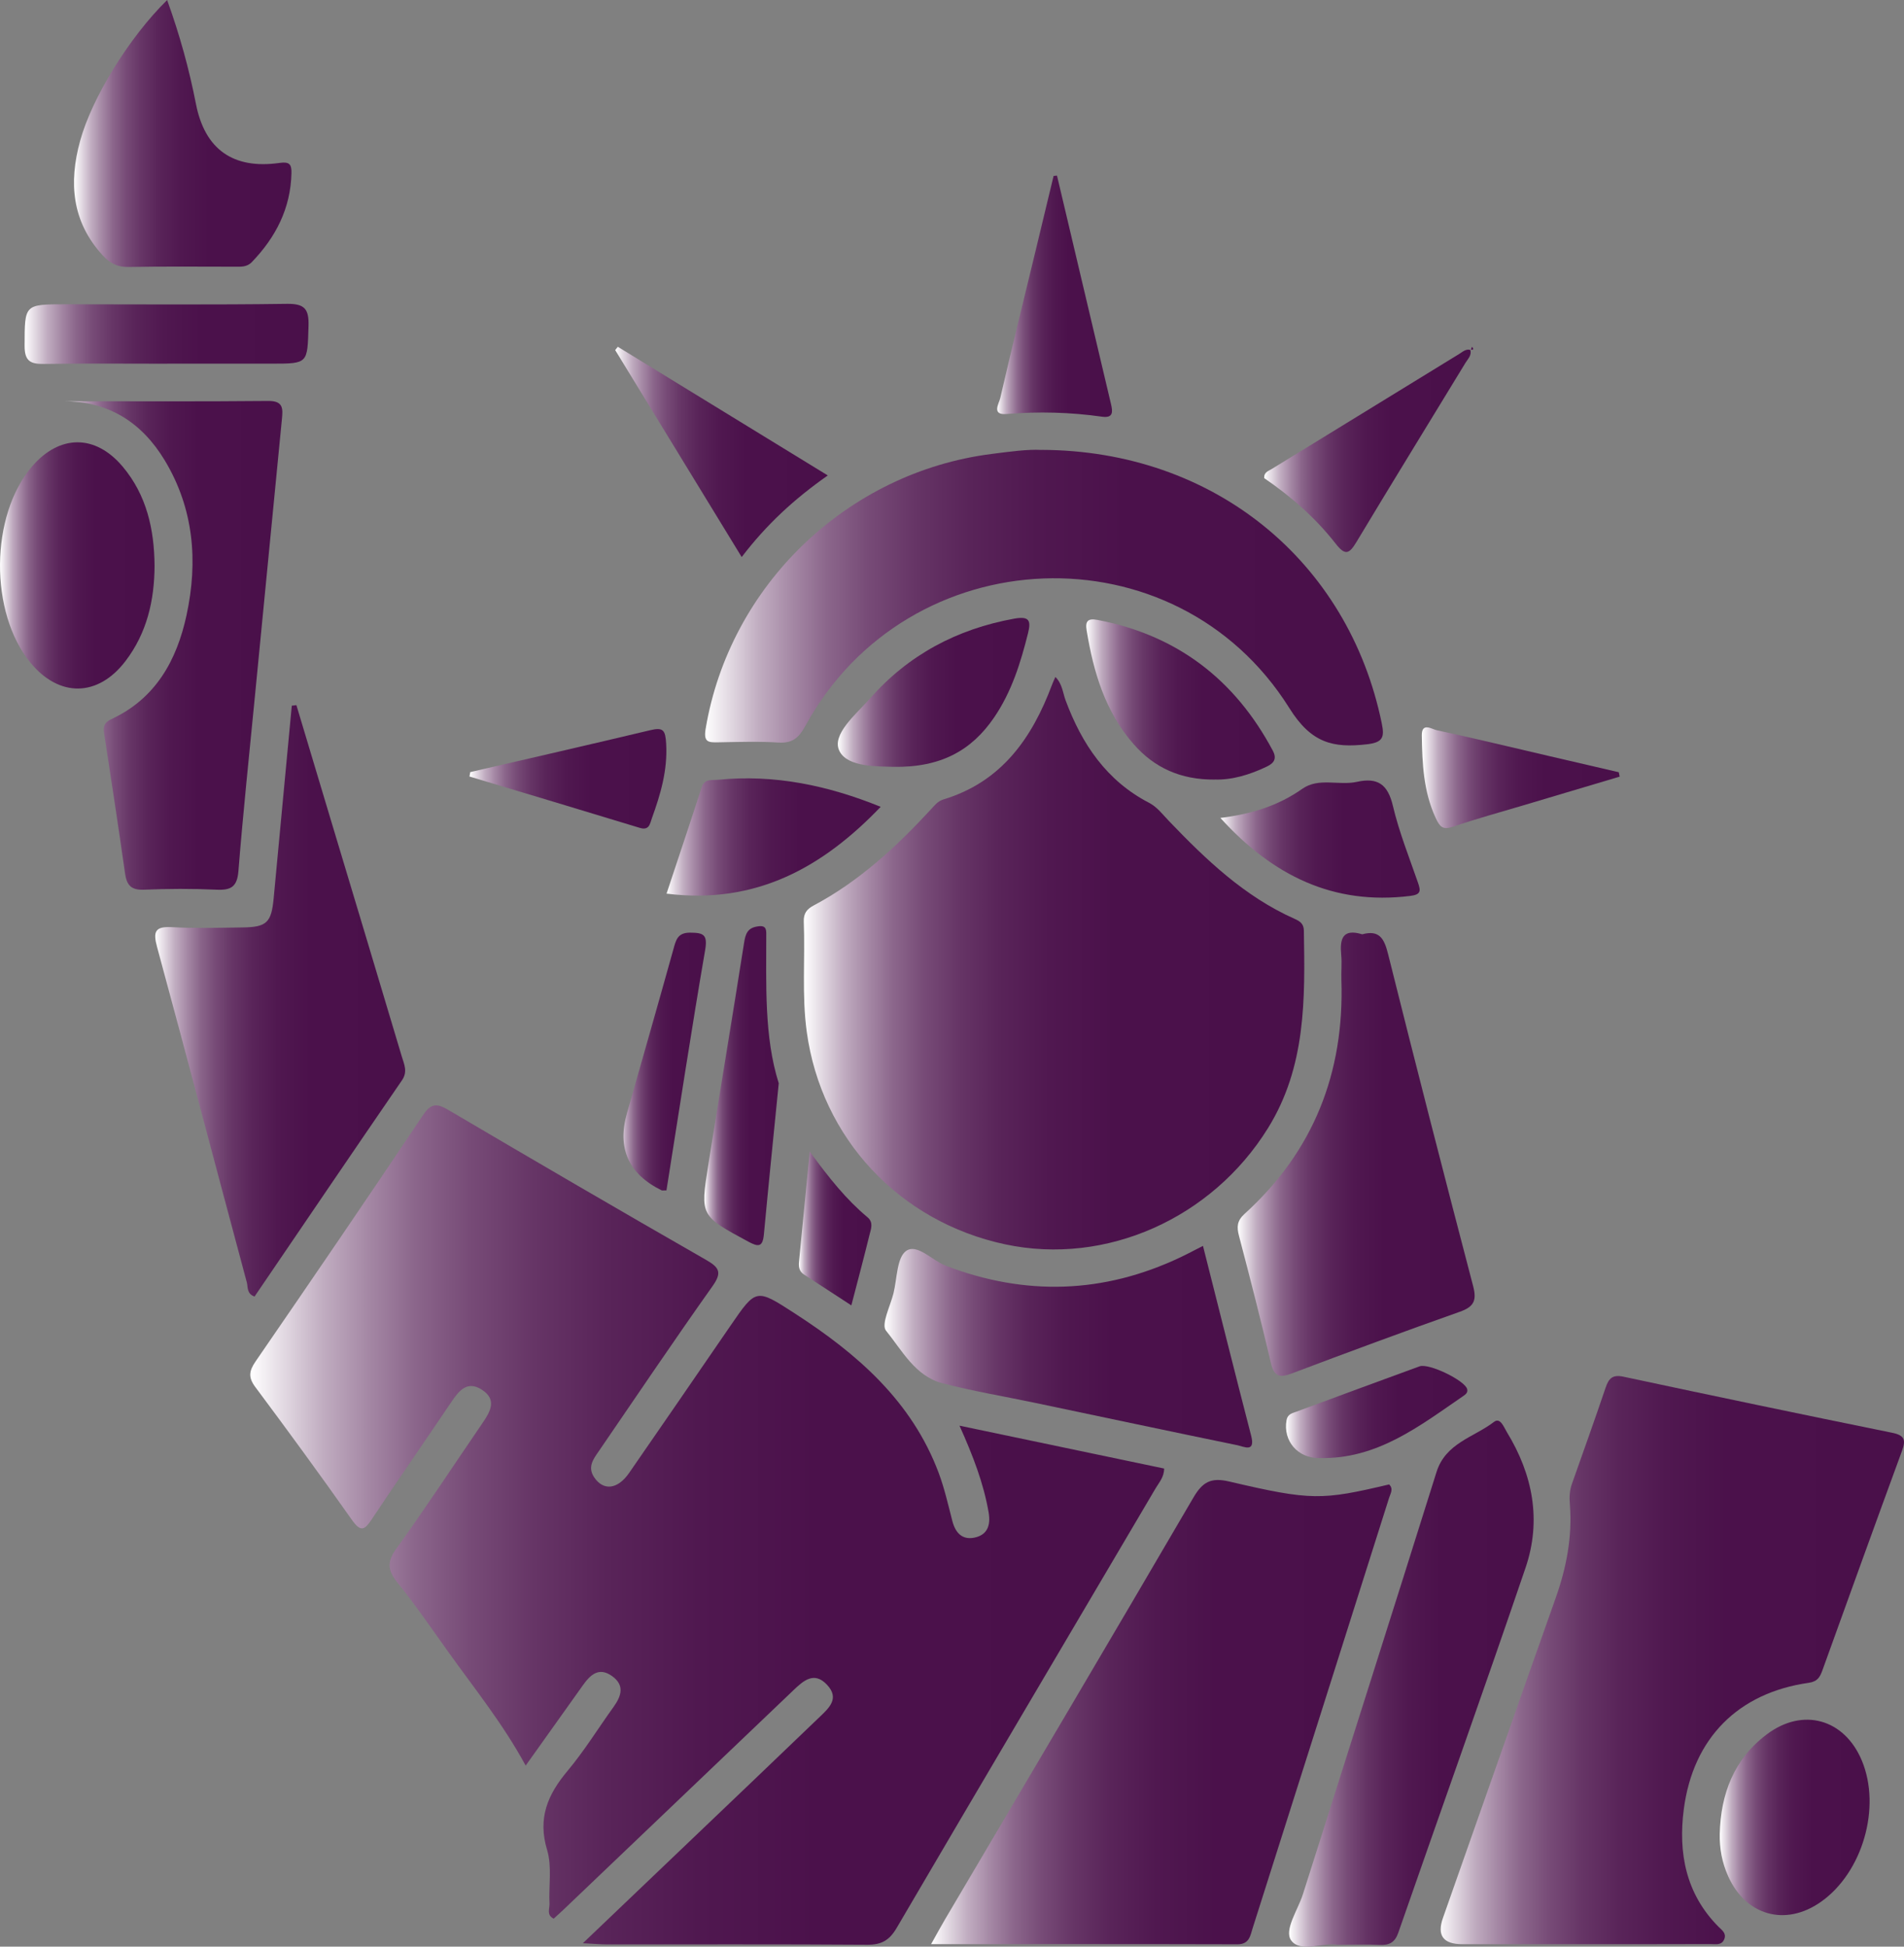 <?xml version="1.0" encoding="UTF-8"?>
<svg id="Layer_2" data-name="Layer 2" xmlns="http://www.w3.org/2000/svg" xmlns:xlink="http://www.w3.org/1999/xlink" viewBox="0 0 342.58 350.19">
  <rect x="0" y="0" width="342.58" height="350.19" fill="#808080" stroke="none"/>
  <defs>
    <style>
      .cls-1 {
        fill: url(#linear-gradient-2);
      }

      .cls-2 {
        fill: url(#linear-gradient-17);
      }

      .cls-3 {
        fill: url(#linear-gradient-15);
      }

      .cls-4 {
        fill: url(#linear-gradient-18);
      }

      .cls-5 {
        fill: url(#linear-gradient-28);
      }

      .cls-6 {
        fill: url(#linear-gradient-14);
      }

      .cls-7 {
        fill: url(#linear-gradient-20);
      }

      .cls-8 {
        fill: url(#linear-gradient-6);
      }

      .cls-9 {
        fill: url(#linear-gradient-11);
      }

      .cls-10 {
        fill: url(#linear-gradient-10);
      }

      .cls-11 {
        fill: url(#linear-gradient-16);
      }

      .cls-12 {
        fill: url(#linear-gradient-21);
      }

      .cls-13 {
        fill: url(#linear-gradient-25);
      }

      .cls-14 {
        fill: url(#linear-gradient-5);
      }

      .cls-15 {
        fill: url(#linear-gradient-7);
      }

      .cls-16 {
        fill: url(#linear-gradient-24);
      }

      .cls-17 {
        fill: url(#linear-gradient-9);
      }

      .cls-18 {
        fill: url(#linear-gradient-22);
      }

      .cls-19 {
        fill: url(#linear-gradient-3);
      }

      .cls-20 {
        fill: url(#linear-gradient);
      }

      .cls-21 {
        fill: url(#linear-gradient-27);
      }

      .cls-22 {
        fill: url(#linear-gradient-23);
      }

      .cls-23 {
        fill: url(#linear-gradient-19);
      }

      .cls-24 {
        fill: url(#linear-gradient-4);
      }

      .cls-25 {
        fill: url(#linear-gradient-8);
      }

      .cls-26 {
        fill: url(#linear-gradient-12);
      }

      .cls-27 {
        fill: url(#linear-gradient-13);
      }

      .cls-28 {
        fill: url(#linear-gradient-26);
      }
    </style>
    <linearGradient id="linear-gradient" x1="45.05" y1="274.32" x2="209.49" y2="274.32" gradientUnits="userSpaceOnUse">
      <stop offset="0" stop-color="#fff"/>
      <stop offset=".04" stop-color="#dfd5df"/>
      <stop offset=".08" stop-color="#c0acc0"/>
      <stop offset=".13" stop-color="#a487a4"/>
      <stop offset=".18" stop-color="#8b668b"/>
      <stop offset=".24" stop-color="#774b77"/>
      <stop offset=".31" stop-color="#663566"/>
      <stop offset=".39" stop-color="#592459"/>
      <stop offset=".49" stop-color="#501850"/>
      <stop offset=".62" stop-color="#4b114b"/>
      <stop offset="1" stop-color="#4a104a"/>
    </linearGradient>
    <linearGradient id="linear-gradient-2" x1="144.63" y1="173.28" x2="234.68" y2="173.28" xlink:href="#linear-gradient"/>
    <linearGradient id="linear-gradient-3" x1="258.63" y1="298.66" x2="342.58" y2="298.66" xlink:href="#linear-gradient"/>
    <linearGradient id="linear-gradient-4" x1="167.53" y1="308" x2="250.36" y2="308" xlink:href="#linear-gradient"/>
    <linearGradient id="linear-gradient-5" x1="126.87" y1="107.5" x2="248.82" y2="107.5" xlink:href="#linear-gradient"/>
    <linearGradient id="linear-gradient-6" x1="27.93" y1="180.05" x2="72.9" y2="180.05" xlink:href="#linear-gradient"/>
    <linearGradient id="linear-gradient-7" x1="231.94" y1="302.87" x2="275.95" y2="302.87" xlink:href="#linear-gradient"/>
    <linearGradient id="linear-gradient-8" x1="222.7" y1="207.65" x2="265.33" y2="207.65" xlink:href="#linear-gradient"/>
    <linearGradient id="linear-gradient-9" x1="11.22" y1="116.1" x2="50.81" y2="116.1" xlink:href="#linear-gradient"/>
    <linearGradient id="linear-gradient-10" x1="159.17" y1="242.27" x2="225.3" y2="242.27" xlink:href="#linear-gradient"/>
    <linearGradient id="linear-gradient-11" x1="13.31" y1="24.01" x2="52.44" y2="24.01" xlink:href="#linear-gradient"/>
    <linearGradient id="linear-gradient-12" x1="0" y1="101.72" x2="27.81" y2="101.72" xlink:href="#linear-gradient"/>
    <linearGradient id="linear-gradient-13" x1="309.43" y1="326.95" x2="336.39" y2="326.95" xlink:href="#linear-gradient"/>
    <linearGradient id="linear-gradient-14" x1="195.44" y1="125.84" x2="229.35" y2="125.84" xlink:href="#linear-gradient"/>
    <linearGradient id="linear-gradient-15" x1="119.94" y1="150.56" x2="158.46" y2="150.56" xlink:href="#linear-gradient"/>
    <linearGradient id="linear-gradient-16" x1="4.44" y1="60.07" x2="55.52" y2="60.07" xlink:href="#linear-gradient"/>
    <linearGradient id="linear-gradient-17" x1="150.74" y1="124.55" x2="185.2" y2="124.55" xlink:href="#linear-gradient"/>
    <linearGradient id="linear-gradient-18" x1="219.58" y1="150.95" x2="255.43" y2="150.95" xlink:href="#linear-gradient"/>
    <linearGradient id="linear-gradient-19" x1="126.72" y1="195.3" x2="140.12" y2="195.3" xlink:href="#linear-gradient"/>
    <linearGradient id="linear-gradient-20" x1="179.41" y1="53.29" x2="200.07" y2="53.29" xlink:href="#linear-gradient"/>
    <linearGradient id="linear-gradient-21" x1="110.69" y1="81.3" x2="148.94" y2="81.3" xlink:href="#linear-gradient"/>
    <linearGradient id="linear-gradient-22" x1="227.45" y1="81.1" x2="264.61" y2="81.1" xlink:href="#linear-gradient"/>
    <linearGradient id="linear-gradient-23" x1="111.23" y1="190.96" x2="127.01" y2="190.96" xlink:href="#linear-gradient"/>
    <linearGradient id="linear-gradient-24" x1="255.83" y1="139.9" x2="291.43" y2="139.9" xlink:href="#linear-gradient"/>
    <linearGradient id="linear-gradient-25" x1="84.46" y1="140.1" x2="119.89" y2="140.1" xlink:href="#linear-gradient"/>
    <linearGradient id="linear-gradient-26" x1="231.38" y1="254.02" x2="264.02" y2="254.02" xlink:href="#linear-gradient"/>
    <linearGradient id="linear-gradient-27" x1="143.74" y1="220.99" x2="156.79" y2="220.99" xlink:href="#linear-gradient"/>
    <linearGradient id="linear-gradient-28" x1="264.54" y1="62.67" x2="265.07" y2="62.67" xlink:href="#linear-gradient"/>
  </defs>
  <g id="Layer_1-2" data-name="Layer 1">
    <g>
      <path class="cls-20" d="m104.92,349.53c10.75-10.26,20.76-19.81,30.77-29.37,3.89-3.71,7.76-7.43,11.64-11.15,1.75-1.68,3.84-3.43,1.46-5.94-2.3-2.45-4.22-.74-6.04,1-13.82,13.2-27.66,26.39-41.49,39.59-.54.51-1.09,1-1.64,1.5-1.34-.68-.71-1.81-.75-2.67-.16-3.24.47-6.69-.43-9.69-1.73-5.72.1-9.96,3.66-14.21,3.04-3.63,5.54-7.7,8.31-11.55,1.39-1.94,2.02-3.87-.28-5.52-2.38-1.7-3.92-.23-5.26,1.66-3.32,4.67-6.65,9.34-10.29,14.44-4.09-7.55-9.25-13.9-13.99-20.54-2.98-4.17-5.87-8.4-9.08-12.38-1.77-2.19-1.91-3.72-.2-6.1,5.32-7.4,10.32-15.03,15.47-22.55,1.44-2.1,2.72-4.28-.13-6.08-2.6-1.65-4.08.22-5.43,2.22-4.75,7.04-9.6,14.01-14.3,21.08-1.29,1.95-1.98,2.44-3.58.18-5.68-8.06-11.51-16.03-17.41-23.94-1.29-1.73-1.12-2.88.05-4.59,10.12-14.71,20.19-29.45,30.12-44.3,1.54-2.31,2.62-2.09,4.7-.87,15.38,9.06,30.8,18.05,46.28,26.92,2.41,1.38,2.83,2.3,1.11,4.72-6.94,9.78-13.63,19.72-20.41,29.61-.99,1.44-2.13,2.87-.88,4.75,1.65,2.47,4.21,2.23,6.29-.77,5.77-8.31,11.48-16.66,17.21-24.99.35-.51.71-1.03,1.06-1.54,4.61-6.71,4.58-6.68,11.58-2.15,11.2,7.24,21.02,15.75,25.86,28.68,1.04,2.79,1.7,5.73,2.45,8.63.55,2.12,1.77,3.46,3.98,3,2.38-.5,2.95-2.27,2.54-4.6-.91-5.19-2.77-10.06-5.23-15.54,12.67,2.65,24.75,5.18,36.82,7.71-.01,1.58-.93,2.52-1.54,3.57-15.53,26.35-31.11,52.66-46.57,79.05-1.31,2.24-2.73,3.07-5.31,3.05-15.62-.11-31.24-.05-46.85-.06-1.09,0-2.18-.11-4.29-.21Z"/>
      <path class="cls-1" d="m189.91,121.8c1.23,1.23,1.31,2.81,1.82,4.19,2.92,7.85,7.35,14.45,15,18.42,1.5.78,2.45,2.1,3.57,3.26,6.68,6.97,13.62,13.61,22.6,17.61.95.42,1.68.86,1.7,2.13.21,12.28.42,24.45-6.46,35.54-10.04,16.19-29.09,24.77-47.28,20.9-19.07-4.06-33.08-19.12-35.7-38.21-.91-6.61-.28-13.23-.54-19.84-.06-1.46.54-2.26,1.78-2.91,8.17-4.34,14.84-10.52,21.06-17.25.67-.73,1.26-1.52,2.3-1.83,10.44-3.16,15.94-11.02,19.54-20.66.16-.44.37-.86.59-1.36Z"/>
      <path class="cls-19" d="m284.1,349.75c-7,0-13.99,0-20.99,0q-5.15,0-3.49-4.71c6.75-19.17,13.47-38.36,20.27-57.52,1.95-5.49,3.03-11.06,2.57-16.89-.1-1.26-.06-2.48.37-3.69,2.04-5.76,4.1-11.51,6.06-17.3.57-1.68,1.24-2.4,3.21-1.98,16.1,3.44,32.22,6.81,48.36,10.09,2.32.47,2.45,1.36,1.74,3.31-4.81,13.11-9.55,26.25-14.29,39.39-.44,1.21-.86,2.05-2.48,2.28-12.68,1.8-20.8,9.94-22.47,22.73-1.02,7.86.35,15.2,6.22,21.13.6.6,1.45,1.15,1.09,2.18-.45,1.27-1.62.95-2.56.96-7.87.03-15.74.02-23.61.02Z"/>
      <path class="cls-24" d="m167.53,349.74c1.08-1.93,1.78-3.22,2.52-4.48,14.91-25.27,29.87-50.51,44.67-75.85,1.66-2.83,3.17-3.67,6.47-2.89,14.77,3.46,16.68,3.37,28.75.52.82.79.25,1.62,0,2.4-8.17,25.81-16.35,51.61-24.55,77.41-.43,1.36-.59,2.92-2.74,2.92-18.11-.05-36.22-.03-55.12-.03Z"/>
      <path class="cls-14" d="m187.4,80.93c30.9.09,55.22,19.91,61.22,49.22.5,2.44.23,3.41-2.64,3.74-6.15.71-10.05-.21-13.98-6.49-20.44-32.64-68.6-30.65-87.1,3.19-1.18,2.16-2.32,3.14-4.83,2.99-3.61-.23-7.24-.1-10.87-.04-1.73.03-2.64,0-2.24-2.41,4.29-25.76,25.44-46.17,51.47-49.47,3.22-.41,6.44-.86,8.97-.72Z"/>
      <path class="cls-8" d="m53.33,126.85c2.17,7.23,4.33,14.47,6.51,21.7,4.16,13.84,8.33,27.68,12.46,41.53.41,1.37,1.09,2.7.03,4.25-8.88,12.94-17.7,25.93-26.53,38.91-1.44-.5-1.17-1.73-1.39-2.54-5.4-20.1-10.69-40.23-16.14-60.31-.75-2.77-.42-3.77,2.68-3.6,4.23.24,8.49.1,12.73.05,4.32-.05,5.15-.9,5.56-5.25,1.08-11.55,2.17-23.1,3.26-34.64.28-.03.56-.06.84-.1Z"/>
      <path class="cls-15" d="m240.58,349.85c-2.46-.45-6.65,1.49-8.27-.79-1.32-1.85,1.23-5.48,2.12-8.3,8.01-25.31,16.09-50.59,24.03-75.93,1.65-5.26,6.73-6.26,10.35-9.04,1.14-.88,1.79.99,2.31,1.83,4.67,7.63,6.27,15.88,3.37,24.4-7.47,21.94-15.28,43.77-22.9,65.66-.6,1.73-1.59,2.28-3.32,2.2-2.37-.11-4.74-.03-7.69-.03Z"/>
      <path class="cls-25" d="m245.09,168.08c3.1-.85,3.97.78,4.66,3.54,4.98,19.95,10.1,39.87,15.31,59.76.69,2.63.09,3.72-2.43,4.61-10.1,3.57-20.16,7.29-30.18,11.08-2.21.84-3.2.59-3.78-1.88-1.79-7.64-3.74-15.25-5.74-22.85-.42-1.61-.37-2.72.98-3.95,12.42-11.27,18-25.42,17.44-42.1-.05-1.5.11-3.01-.03-4.49-.27-2.85.2-4.81,3.76-3.73Z"/>
      <path class="cls-17" d="m11.22,72.18c12.35,0,24.69.07,37.04-.05,2.75-.03,2.65,1.4,2.46,3.3-1.62,16.52-3.22,33.04-4.83,49.57-1.02,10.56-2.15,21.11-2.99,31.69-.23,2.85-1.33,3.48-3.93,3.36-4.36-.2-8.74-.18-13.11,0-2.27.09-3.06-.82-3.36-2.91-1.19-8.4-2.47-16.79-3.76-25.17-.19-1.24-.03-1.98,1.31-2.61,7.95-3.69,11.75-10.56,13.51-18.68,2.1-9.71,1.31-19.18-3.91-27.85-4.16-6.9-10.21-10.72-18.43-10.65Z"/>
      <path class="cls-10" d="m216.45,224.14c2.95,11.64,5.75,22.89,8.66,34.11.82,3.14-1.29,1.98-2.46,1.74-12.22-2.51-24.42-5.11-36.63-7.67-5.49-1.15-11.05-2.07-16.47-3.49-4.9-1.28-7.24-5.9-10.13-9.45-.92-1.13.77-4.43,1.34-6.71.66-2.66.59-6.46,2.3-7.65,1.97-1.36,4.68,1.75,7.16,2.7,14.29,5.44,28.32,5.02,42.15-1.53,1.23-.58,2.44-1.23,4.07-2.06Z"/>
      <path class="cls-9" d="m30.07,0c2.29,6.35,3.96,12.43,5.18,18.67,1.6,8.22,6.71,11.82,15.05,10.64,1.78-.25,2.18.24,2.14,1.85-.15,6.34-2.82,11.52-7.14,16-.92.95-2.03.81-3.13.82-6.37,0-12.74-.07-19.11.05-1.96.03-3.31-.7-4.55-2.06-5.58-6.05-6.17-13.09-4.09-20.64,2.13-7.75,8.83-18.64,15.66-25.33Z"/>
      <path class="cls-26" d="m27.81,101.74c-.02,6.27-1.38,12.16-5.26,17.22-4.94,6.45-11.89,6.53-17.05.28-7.43-9-7.31-26.49.26-35.32,4.95-5.78,11.39-5.83,16.31.02,4.31,5.12,5.68,11.27,5.74,17.79Z"/>
      <path class="cls-27" d="m309.43,329.89c.18-7.2,2.56-13.44,8.45-17.88,6.51-4.91,13.98-2.78,17.11,4.7,3.53,8.44.13,20.17-7.37,25.43-6.36,4.47-13.5,2.49-16.68-4.62-1.09-2.43-1.57-4.97-1.51-7.64Z"/>
      <path class="cls-6" d="m218.54,140.24c-6.08.05-10.84-2.11-14.57-6.37-5.12-5.83-7.22-12.97-8.45-20.44-.28-1.68.2-2.25,1.97-1.91,14.3,2.75,24.68,10.71,31.5,23.48.79,1.47.27,2.27-1.09,2.92-3.08,1.47-6.27,2.42-9.35,2.31Z"/>
      <path class="cls-3" d="m158.46,145.14c-10.34,10.8-22.36,17.65-38.53,15.62,2.11-6.37,4.24-12.7,6.29-19.06.54-1.68,1.81-1.31,3.01-1.43,10.12-1,19.76,1.03,29.22,4.87Z"/>
      <path class="cls-11" d="m30.11,65.43c-7.37,0-14.75-.07-22.12.04-2.42.04-3.57-.42-3.56-3.24.02-7.49-.12-7.49,7.46-7.49,13.25,0,26.49.11,39.74-.08,3.2-.04,3.97.94,3.88,3.99-.2,6.77-.04,6.77-6.66,6.77-6.25,0-12.5,0-18.74,0Z"/>
      <path class="cls-2" d="m160.7,137.95c-2.6-.11-8.18.13-9.66-2.84-1.48-2.96,2.97-6.59,5.47-9.43,6.92-7.87,15.66-12.52,25.99-14.39,2.71-.49,3.03.37,2.47,2.61-1.33,5.35-2.96,10.57-6.11,15.18-4.02,5.88-9.51,9.02-18.15,8.87Z"/>
      <path class="cls-4" d="m219.58,147.14c5.64-.7,10.42-2.2,14.74-5.24,2.94-2.07,6.58-.54,9.82-1.25,3.78-.84,5.57.48,6.48,4.32,1.11,4.71,2.93,9.25,4.52,13.84.5,1.46.54,2.12-1.4,2.36-13.83,1.71-24.73-3.64-34.16-14.03Z"/>
      <path class="cls-23" d="m140.12,194.85c-.96,9.64-1.86,18.44-2.68,27.25-.22,2.31-1.04,2.21-2.81,1.26-8.57-4.64-8.65-4.6-7.22-13.61,2.13-13.41,4.37-26.8,6.48-40.21.24-1.52.61-2.57,2.28-2.86,1.05-.19,1.7-.08,1.7,1.16,0,9.34-.38,18.71,2.24,27.01Z"/>
      <path class="cls-7" d="m190.18,31.59c3.24,13.7,6.48,27.41,9.72,41.11.32,1.37.43,2.55-1.62,2.26-5.71-.81-11.42-.96-17.18-.48-2.75.23-1.35-1.91-1.13-2.86,2.01-8.75,4.17-17.46,6.28-26.19,1.11-4.59,2.21-9.19,3.32-13.78.2-.02.41-.04.61-.06Z"/>
      <path class="cls-12" d="m148.94,85.53c-6.08,4.27-11.02,8.83-15.49,14.68-7.72-12.64-15.24-24.93-22.76-37.23.16-.2.31-.4.47-.6,12.4,7.6,24.81,15.2,37.78,23.15Z"/>
      <path class="cls-18" d="m264.54,62.91c.31,1-.43,1.65-.86,2.36-6.53,10.74-13.14,21.44-19.61,32.22-1.31,2.17-2.03,2.53-3.76.3-3.62-4.64-8.04-8.49-12.85-11.78-.06-1.07.76-1.27,1.34-1.63,11.24-6.91,22.49-13.81,33.74-20.7.62-.38,1.19-.95,2.03-.74l-.03-.03Z"/>
      <path class="cls-22" d="m119.91,214.14c-.61,0-.76.04-.86,0q-8.96-4.4-6.23-13.94c2.8-9.82,5.61-19.63,8.35-29.46.46-1.65.75-2.98,3.02-2.96,2.36.02,3.16.32,2.69,3.1-2.47,14.35-4.66,28.76-6.97,43.28Z"/>
      <path class="cls-16" d="m291.43,139.71c-5.8,1.73-11.59,3.45-17.39,5.18-4.18,1.25-8.39,2.39-12.51,3.8-1.89.65-2.43.15-3.24-1.6-2.18-4.75-2.39-9.74-2.47-14.78-.04-2.44,1.85-1.13,2.68-.95,6.82,1.47,13.6,3.11,20.4,4.69,4.12.96,8.24,1.91,12.36,2.87.05.26.11.53.16.79Z"/>
      <path class="cls-13" d="m84.6,138.9c10.8-2.5,21.61-4.97,32.39-7.54,2.39-.57,2.73.01,2.87,2.46.27,4.76-1.01,9.06-2.57,13.38-.35.97-.45,2.26-2.2,1.72-10.19-3.11-20.41-6.16-30.62-9.23.05-.26.09-.53.14-.79Z"/>
      <path class="cls-28" d="m237.42,262.29c-3.9.08-6.6-3.07-5.94-6.8.2-1.13,1.04-1.26,1.84-1.56,7.36-2.72,14.72-5.45,22.09-8.13,1.7-.62,8.18,2.56,8.57,4.09.15.59-.22.91-.62,1.19-7.92,5.43-15.57,11.47-25.95,11.21Z"/>
      <path class="cls-21" d="m145.69,207.16c3.51,4.79,6.59,8.64,10.39,11.81,1.12.93.64,2.08.38,3.12-1.01,4.11-2.1,8.2-3.28,12.74-2.96-1.93-5.74-3.73-8.51-5.54-.85-.55-1-1.35-.91-2.28.61-6.27,1.22-12.54,1.93-19.85Z"/>
      <path class="cls-5" d="m264.57,62.94c.1-.18.2-.37.29-.55.41.5.16.58-.33.52,0,0,.03.03.03.03Z"/>
    </g>
  </g>
</svg>